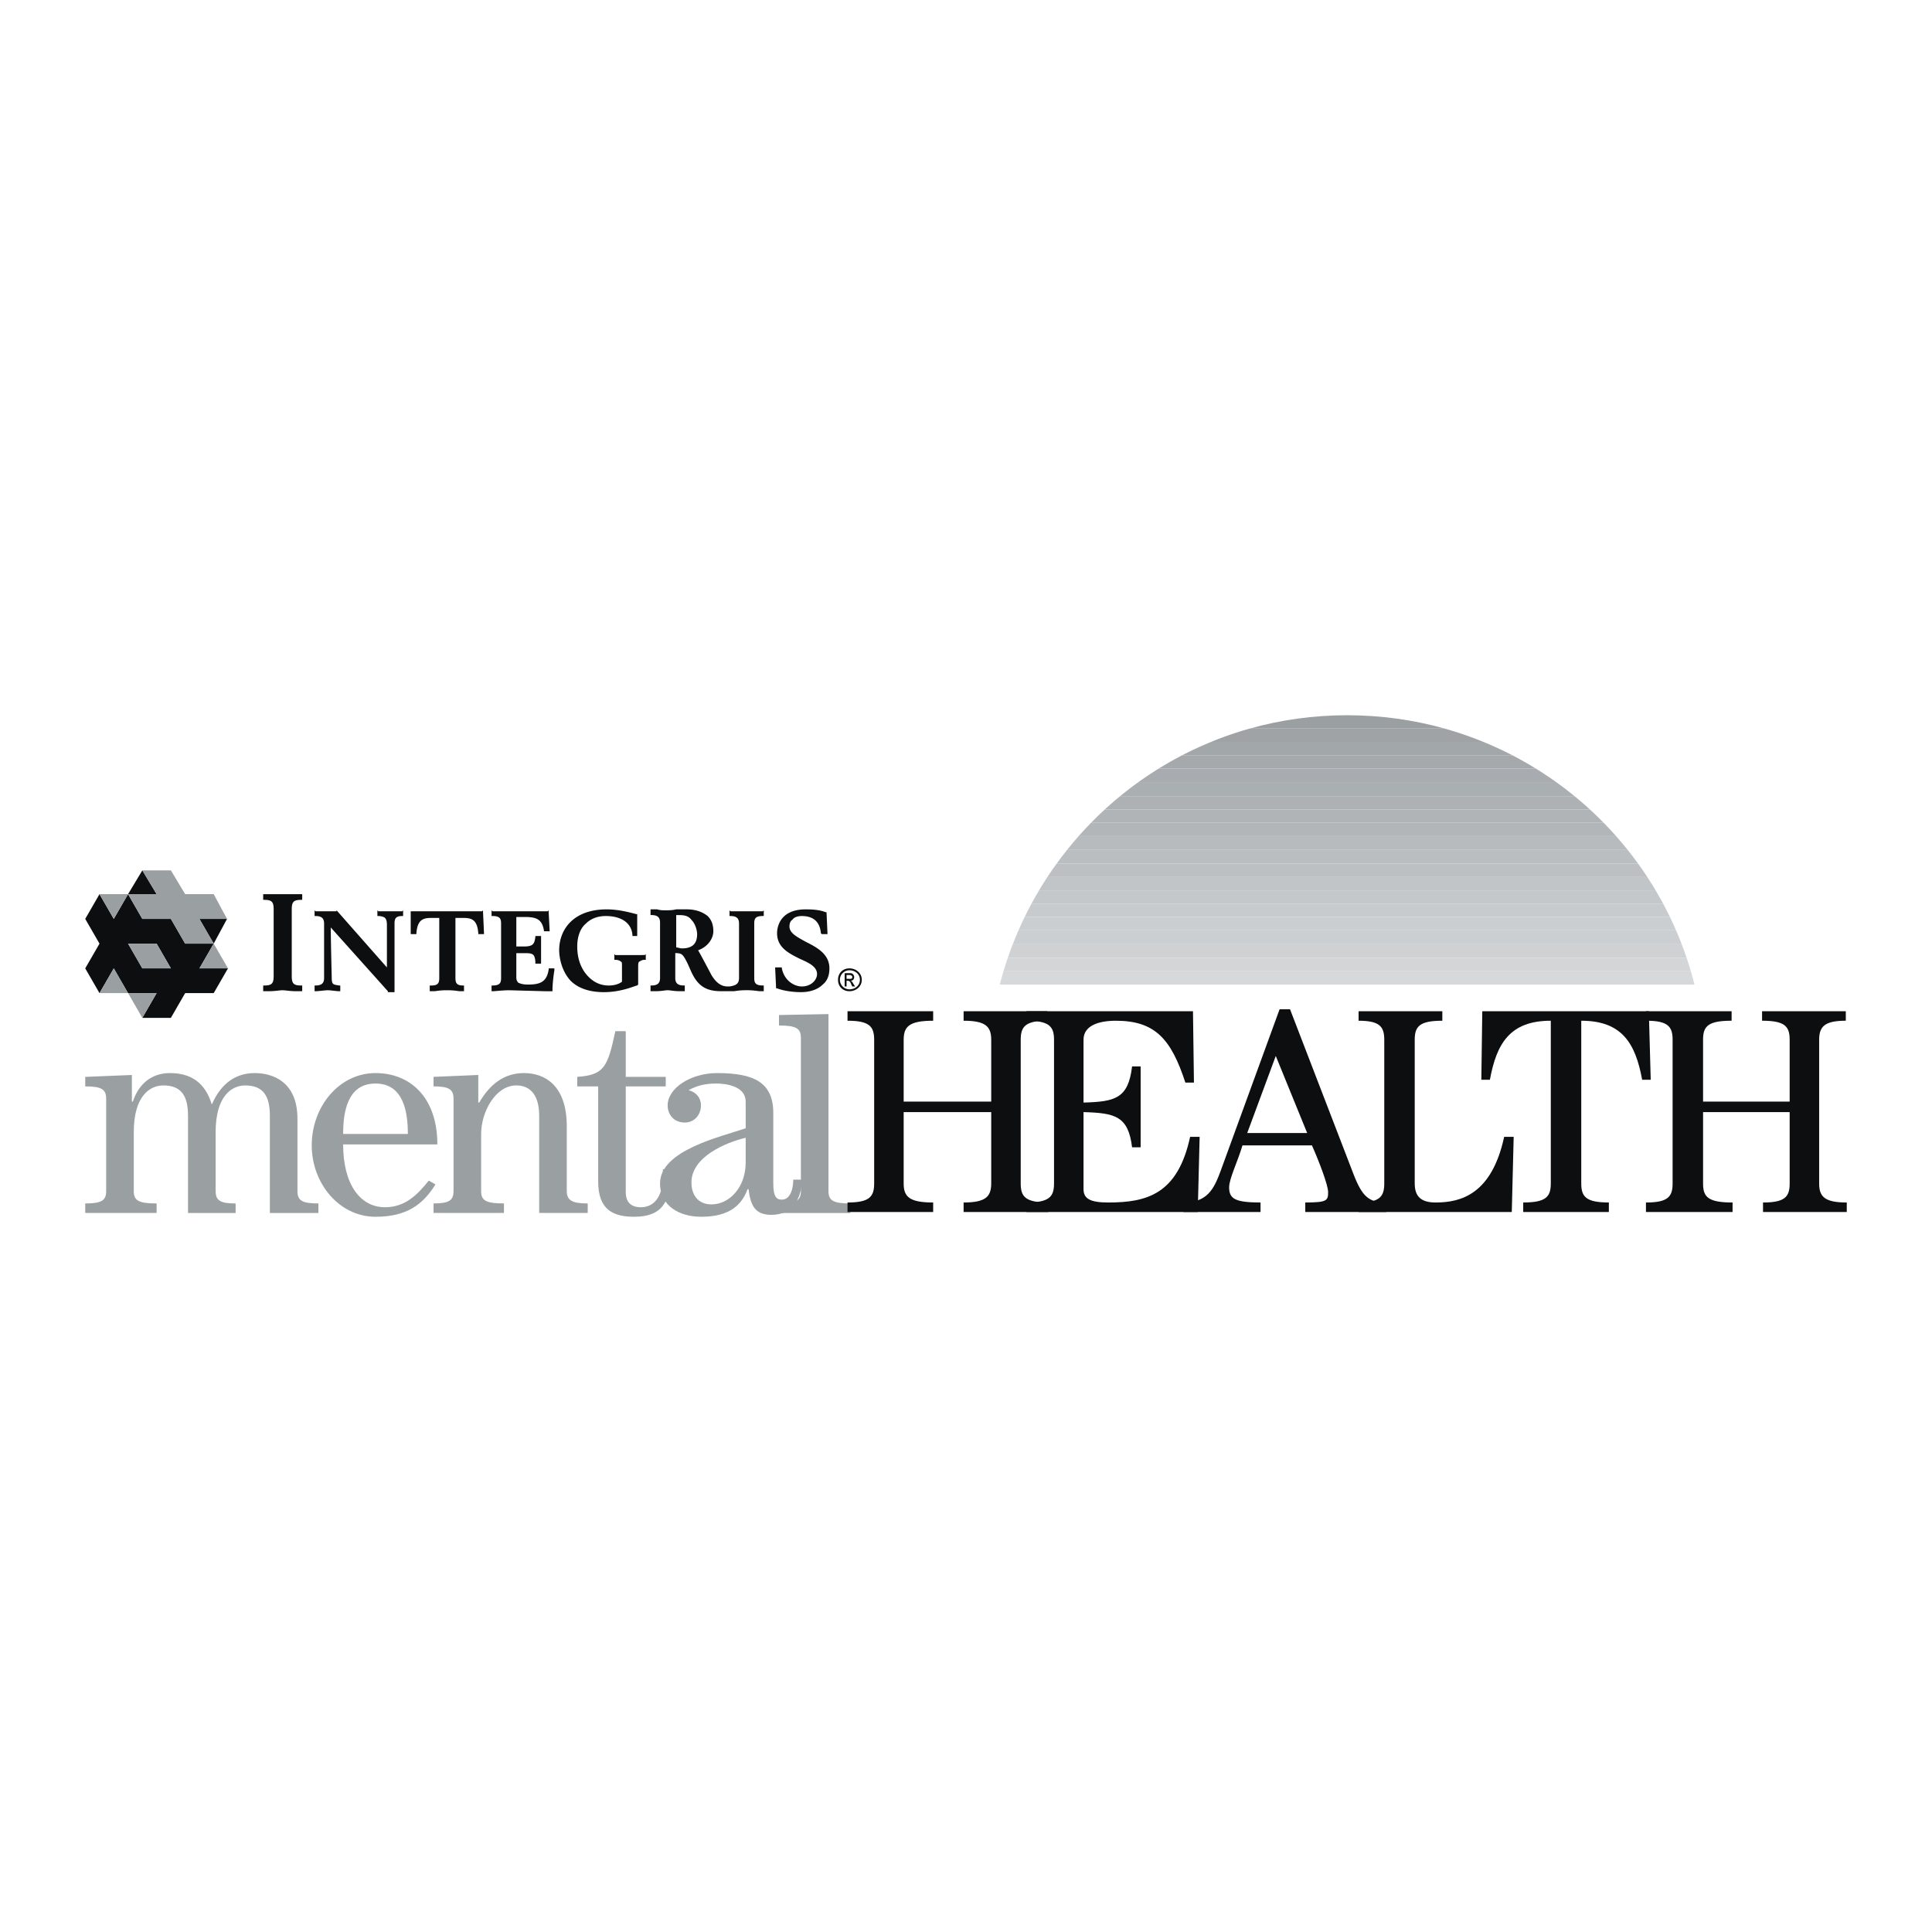 <svg xmlns="http://www.w3.org/2000/svg" width="2500" height="2500" viewBox="0 0 192.756 192.756"><g fill-rule="evenodd" clip-rule="evenodd"><path fill="#fff" d="M0 0h192.756v192.756H0V0z"/><path d="M144.127 72.688h-19.434c3.088-.866 6.342-1.329 9.711-1.329s6.631.463 9.723 1.329z" fill="#9a9fa2"/><path d="M124.693 72.688h19.434c1.322.371 2.611.816 3.867 1.33h-27.16a35.47 35.47 0 0 1 3.859-1.33z" fill="#9fa3a6"/><path d="M120.834 74.018h27.16a35.79 35.79 0 0 1 2.881 1.329h-32.916a35.667 35.667 0 0 1 2.875-1.329z" fill="#a2a7aa"/><path d="M117.959 75.347h32.916c.801.414 1.584.858 2.348 1.329h-37.605a35.364 35.364 0 0 1 2.341-1.329z" fill="#a5a9ac"/><path d="M115.617 76.676h37.605c.729.45 1.441.925 2.135 1.424h-41.871a36.06 36.06 0 0 1 2.131-1.424z" fill="#a8abaf"/><path d="M113.486 78.101h41.871c.592.426 1.168.869 1.73 1.329H111.76a34.37 34.37 0 0 1 1.726-1.329z" fill="#aaafb2"/><path d="M111.76 79.43h45.328c.523.428 1.035.873 1.533 1.329h-48.393a35.817 35.817 0 0 1 1.532-1.329z" fill="#aeb1b4"/><path d="M110.229 80.759h48.393c.471.431.928.875 1.375 1.33h-51.139a35.1 35.1 0 0 1 1.371-1.33z" fill="#b0b4b6"/><path d="M108.857 82.088h51.139c.424.433.838.875 1.238 1.329h-53.615c.401-.454.815-.896 1.238-1.329z" fill="#b2b6b9"/><path d="M107.619 83.417h53.615c.385.434.756.877 1.119 1.33H106.5c.363-.452.734-.896 1.119-1.33z" fill="#b8bbbd"/><path d="M106.5 84.747h55.854c.373.465.734.94 1.084 1.424h-58.021c.349-.484.71-.959 1.083-1.424z" fill="#babec0"/><path d="M105.416 86.171h58.021c.314.436.619.878.916 1.329h-59.855c.295-.45.602-.893.918-1.329z" fill="#bcc0c3"/><path d="M104.498 87.5h59.855c.285.436.561.88.828 1.329h-61.516c.269-.449.546-.892.833-1.329z" fill="#c1c5c8"/><path d="M103.666 88.83h61.516c.26.438.51.88.752 1.329h-63.021c.241-.45.493-.892.753-1.329z" fill="#c4c8cb"/><path d="M102.912 90.159h63.021c.234.438.459.881.678 1.329H102.23c.219-.448.446-.891.682-1.329z" fill="#c8cbce"/><path d="M102.23 91.488h64.381c.211.438.414.882.607 1.33h-65.602c.196-.448.402-.892.614-1.33z" fill="#caced0"/><path d="M101.617 92.817h65.602c.191.439.373.881.545 1.33h-66.695c.173-.448.357-.891.548-1.33z" fill="#cccfd1"/><path d="M101.068 94.147h66.695c.182.47.354.944.516 1.424h-67.732c.164-.48.338-.954.521-1.424z" fill="#cfd1d3"/><path d="M100.547 95.571h67.732c.146.439.287.882.418 1.33h-68.578c.135-.448.277-.891.428-1.33z" fill="#d3d5d6"/><path d="M100.119 96.9h68.578c.129.439.252.883.363 1.328H99.748c.115-.445.24-.888.371-1.328z" fill="#d6d8d9"/><path d="M31.766 121.018v-.949c-1.614 0-2.089-.285-2.089-1.234v-7.217c0-3.703-2.469-4.557-4.272-4.557s-3.323.949-4.272 3.133c-.665-2.184-2.089-3.133-4.178-3.133-1.899 0-3.134 1.139-3.703 2.848h-.095v-2.658l-4.653.189v.949c1.614 0 2.089.285 2.089 1.234v9.211c0 .949-.475 1.234-2.089 1.234v.949h7.122v-.949c-1.805 0-2.279-.285-2.279-1.234v-5.887c0-3.609 1.614-4.654 2.943-4.654 1.804 0 2.469 1.045 2.469 3.039v9.686h4.748v-.949c-1.52 0-1.994-.285-1.994-1.234v-5.887c0-3.609 1.614-4.654 2.943-4.654 1.804 0 2.469 1.045 2.469 3.039v9.686h4.841v-.001zM43.635 114.18c0-4.746-2.753-7.119-6.172-7.119-3.608 0-6.361 3.322-6.361 7.215 0 3.799 2.753 7.121 6.361 7.121 3.133 0 4.748-1.234 5.982-3.229l-.665-.379c-1.139 1.424-2.373 2.658-4.367 2.658-2.469 0-4.178-2.279-4.178-6.268h9.4v.001zm-9.4-1.043c0-2.09.38-5.033 3.228-5.033 2.849 0 3.228 2.943 3.228 5.033h-6.456z" fill="#9a9fa2"/><path d="M43.255 107.439v.949c1.519 0 1.994.285 1.994 1.234v9.211c0 .949-.475 1.234-1.994 1.234v.949h7.026v-.949c-1.804 0-2.278-.285-2.278-1.234v-5.697c0-2.184 1.424-4.844 3.513-4.844 1.045 0 2.279.57 2.279 3.039v9.686h4.842v-.949c-1.519 0-2.089-.285-2.089-1.234v-6.457c0-4.178-2.278-5.316-4.272-5.316s-3.418 1.139-4.463 2.941h-.095v-2.752l-4.463.189zM61.39 102.883c-.759 3.607-1.139 4.367-3.798 4.557v.949h2.089v9.496c0 2.848 1.52 3.512 3.608 3.512 2.848 0 3.608-1.613 3.608-4.271v-.477h-.76v.666c0 2.279-1.044 3.133-2.184 3.133-.76 0-1.52-.285-1.52-1.52v-10.539h3.988v-.949h-3.988v-4.557H61.39z" fill="#9a9fa2"/><path d="M79.145 117.693c0 .664-.19 1.994-1.14 1.994-.475 0-.854-.189-.854-1.613v-7.027c0-3.037-1.898-3.986-5.602-3.986-2.659 0-4.938 1.518-4.938 3.227 0 .951.665 1.709 1.709 1.709.95 0 1.614-.758 1.614-1.709 0-.758-.475-1.328-1.234-1.518.854-.477 1.709-.666 2.754-.666 1.044 0 2.943.285 2.943 1.805v2.658c-2.468.855-8.545 2.184-8.545 5.508 0 2.277 1.994 3.322 4.083 3.322 2.184 0 3.893-.664 4.652-2.754h.095c.19 1.52.57 2.564 2.279 2.564 2.089 0 3.038-1.613 3.038-3.514h-.854zm-4.748-1.709c0 2.469-1.614 4.178-3.418 4.178-1.33 0-1.994-.949-1.994-2.184 0-2.562 3.418-3.988 5.412-4.463v2.469z" fill="#9a9fa2"/><path d="M84.842 121.018v-.949c-1.709 0-2.184-.285-2.184-1.234v-17.66l-4.937.094v1.045c1.709 0 2.184.285 2.184 1.234v15.287c0 .949-.475 1.234-2.184 1.234v.949h7.121z" fill="#9a9fa2"/><path d="M93.102 120.922v-.949c-2.374 0-2.943-.57-2.943-1.898v-7.121h8.735v7.121c0 1.328-.57 1.898-2.754 1.898v.949h8.451v-.949c-2.279 0-2.754-.57-2.754-1.898v-14.338c0-1.33.475-1.898 2.658-1.898v-.949H96.14v.949c2.184 0 2.754.568 2.754 1.898v6.172h-8.735v-6.172c0-1.33.569-1.898 2.943-1.898v-.949h-8.545v.949c2.184 0 2.658.568 2.658 1.898v14.338c0 1.328-.475 1.898-2.658 1.898v.949h8.545z" fill="#0c0e0f"/><path d="M119.688 113.422h-.949c-1.234 5.695-4.273 6.551-8.166 6.551-1.803 0-2.469-.379-2.469-1.33v-7.689c3.133.094 4.463.379 4.844 3.512h.854v-8.07h-.854c-.381 3.229-1.711 3.514-4.844 3.607v-6.266c0-1.424 1.52-1.898 3.229-1.898 3.893 0 5.508 1.805 6.932 6.172h.855l-.096-7.121h-16.615v.949c2.277 0 2.752.568 2.752 1.898v14.338c0 1.328-.475 1.898-2.752 1.898v.949h17.09l.189-7.5z" fill="#0c0e0f"/><path d="M125.764 120.922v-.949c-2.562 0-3.133-.379-3.133-1.52 0-.854.855-2.562 1.33-4.178h6.932c.758 1.709 1.613 3.988 1.613 4.652 0 .855-.096 1.045-2.279 1.045v.949h8.07v-.949c-1.709 0-2.373-.57-3.229-2.754l-6.361-16.521h-1.043l-5.887 16.143c-.666 1.803-1.33 3.133-3.703 3.133v.949h7.69zm-1.328-7.881l2.848-7.689 3.133 7.689h-5.981z" fill="#0c0e0f"/><path d="M151.02 113.422h-.949c-1.234 5.695-4.271 6.551-6.836 6.551-1.424 0-2.088-.57-2.088-1.898v-14.338c0-1.33.475-1.898 2.754-1.898v-.949h-8.355v.949c2.088 0 2.562.568 2.562 1.898v14.338c0 1.328-.475 1.898-2.562 1.898v.949h15.285l.189-7.5z" fill="#0c0e0f"/><path d="M164.693 107.725l-.189-6.836h-16.617l-.094 6.836h.854c.664-3.609 1.994-5.887 6.076-5.887v16.236c0 1.328-.475 1.898-2.752 1.898v.949h8.545v-.949c-2.279 0-2.754-.57-2.754-1.898v-16.236c4.082 0 5.412 2.277 6.076 5.887h.855z" fill="#0c0e0f"/><path d="M172.859 120.922v-.949c-2.469 0-2.943-.57-2.943-1.898v-7.121h8.639v7.121c0 1.328-.475 1.898-2.658 1.898v.949h8.355v-.949c-2.184 0-2.754-.57-2.754-1.898v-14.338c0-1.33.57-1.898 2.658-1.898v-.949h-8.354v.949c2.277 0 2.752.568 2.752 1.898v6.172h-8.639v-6.172c0-1.33.475-1.898 2.848-1.898v-.949h-8.545v.949c2.184 0 2.658.568 2.658 1.898v14.338c0 1.328-.475 1.898-2.658 1.898v.949h8.641zM84.272 98.42h.19v-.57h.095c.19 0 .285.096.38.379l.095.191h.285l-.19-.285c-.095-.189-.189-.285-.285-.285.285 0 .38-.189.38-.379 0-.096-.095-.381-.38-.381h-.57v1.33zm.19-.76v-.381h.285c.19 0 .285.096.285.191 0 .189-.095.189-.285.189h-.285v.001zm1.33.094c0 .57-.475.951-1.044.951a.953.953 0 0 1-.95-.951c0-.568.475-.949.95-.949.569 0 1.044.381 1.044.949zm.189 0c0-.664-.57-1.139-1.234-1.139-.665 0-1.139.475-1.139 1.139 0 .666.474 1.141 1.139 1.141s1.234-.475 1.234-1.141zM30.152 98.42v-.096h-.095c-.76 0-.949-.189-.949-.949v-6.646c0-.759.189-.95.949-.95h.095v-.569h-3.894v.569h.095c.76 0 .95.19.95.95v6.646c0 .76-.19.949-.95.949h-.095v.57h.475c.76 0 1.14-.096 1.424-.096.38 0 .76.096 1.425.096h.57v-.474zM39.647 90.918h-1.899l-.095-.095v.569h.095c.285 0 .57.095.665.19s.189.285.189.665v4.273l-4.937-5.602-.095-.095v.095h-2.089l-.095-.095v.569h.095c.665 0 .854.285.854.76v5.412c0 .475-.189.76-.854.76h-.095v.57h.095c.285 0 .949-.096 1.234-.096.285 0 .855.096 1.14.096h.095v-.57h-.095c-.665-.096-.76-.096-.76-.854 0 0-.095-3.799-.095-4.938l5.697 6.362v.094h.665v-6.835c0-.475.095-.76.76-.76h.095v-.569l-.095.095h-.475v-.001zM48.192 91.014v-.19l-.095.095H40.976V93.197h.57v-.095c.095-1.234.57-1.519 1.424-1.519h.855v5.981c0 .475-.095.76-.76.76h-.19v.57h.475c.665-.096.95-.096 1.235-.096.284 0 .664 0 1.234.096h.475v-.57h-.095c-.665 0-.76-.285-.76-.76v-5.981h.855c.854 0 1.329.285 1.424 1.519v.095h.57v-.095l-.096-2.088zM54.838 96.615h-.095v.096c-.19 1.328-.95 1.518-2.089 1.518-.475 0-.76-.094-.95-.189a.723.723 0 0 1-.19-.475v-2.468h.76c.475 0 .759 0 .949.19.095.095.19.379.19.759v.096h.57v-.096-1.329V93.387h-.57v.095c-.095.665-.19.95-1.139.95h-.76v-2.944h.854c1.234 0 1.709.285 1.899 1.33v.095h.569v-.095l-.095-1.804v-.19l-.095.095h-5.507l-.095-.095v.569h.095c.759 0 .854.285.854.76v5.412c0 .475-.095.76-.854.76h-.095v.57h.095c.285 0 .95-.096 1.709-.096l3.513.096h.76v-.096c0-.57.095-1.424.19-1.994v-.189h-.473v-.001zM64.048 95.286H61.39l-.095-.095V95.761h.095c.285 0 .475.095.57.19.095 0 .095.19.095.475v1.52c-.38.283-.854.379-1.329.379-.76 0-1.424-.285-1.994-.854-.76-.76-1.14-1.805-1.14-3.039 0-.95.285-1.804.855-2.279.475-.475 1.139-.76 1.994-.76 1.519 0 2.563.665 2.659 1.899v.095h.475v-2.184h-.095c-1.044-.285-1.994-.475-2.943-.475-3.323 0-4.748 1.994-4.748 4.083 0 .379.095 1.899 1.14 3.038.76.76 1.899 1.139 3.323 1.139 1.804 0 3.133-.664 3.323-.664l.095-.096V96.52c0-.284 0-.476.095-.57.19-.095.285-.19.57-.19h.095v-.57l-.095.095h-.287v.001zM80.379 93.957c-.854-.475-1.614-.854-1.614-1.519 0-.285.095-.57.285-.665.189-.285.569-.38.949-.38 1.14 0 1.804.57 1.899 1.709l.095.095h.569l-.095-2.089v-.095h-.095c-.665-.285-1.614-.285-1.994-.285-2.849 0-2.849 2.184-2.849 2.374 0 1.424 1.14 1.994 2.279 2.563.854.379 1.709.76 1.709 1.52 0 .568-.57 1.234-1.52 1.234-.665 0-1.709-.475-1.994-1.805v-.095h-.664v.095l.095 1.994h.095c.76.285 1.709.379 2.374.379.949 0 1.709-.283 2.184-.76.475-.379.665-.949.665-1.613.001-1.423-1.233-2.088-2.373-2.657zM76.106 90.918h-3.227l-.095-.095v.569h.095c.665 0 .854.285.854.76v5.412c0 .57-.285.76-.949.855h-.19c-.475 0-1.044-.191-1.614-1.141 0 0-1.044-1.993-1.33-2.468 1.045-.38 1.52-1.235 1.52-1.899 0-.665-.19-1.14-.57-1.52-.475-.379-1.139-.665-2.088-.665h-1.045c-.379.095-.759.095-1.044.095-.285 0-.57 0-.855-.095H64.904v.57h.095c.665 0 .854.285.854.76v5.506c0 .475-.189.76-.854.76h-.095v.57h.474c.665 0 .95-.096 1.234-.096.285 0 .57.096 1.234.096h.475v-.57h-.095c-.665 0-.854-.285-.854-.76v-2.468c.665 0 .76.095 1.234 1.044l.38.855c.664 1.424 1.519 1.898 2.943 1.898H73.258c.569-.096.949-.096 1.234-.096.285 0 .569 0 1.234.096h.474v-.57h-.095c-.759 0-.854-.285-.854-.76v-5.412c0-.475.095-.76.854-.76h.095v-.569l-.094.098zm-8.07 3.704c-.19 0-.38-.095-.57-.095v-3.228h.285c.569 0 .949.095 1.234.475.475.475.569 1.234.569 1.424.001.949-.473 1.424-1.518 1.424zM12.777 89.209h2.848l-1.424-2.373-1.424 2.373zM19.897 91.678l1.425 2.469 1.329-2.469h-2.754zM19.897 96.615l1.424-2.468h-2.849l-1.424-2.469h-2.849l-1.424-2.469-1.424 2.469-1.424-2.469-1.424 2.469 1.424 2.469-1.424 2.468 1.424 2.469 1.424-2.469 1.424 2.469h2.849l-1.425 2.469h2.849l1.424-2.469h2.849l1.424-2.469h-2.848zm-5.696 0l-1.424-2.468h2.849l1.424 2.468h-2.849z" fill="#0c0e0f"/><path fill="#9a9fa2" stroke="#0c0e0f" stroke-width="0" stroke-miterlimit="2.613" d="M11.353 91.678l1.424-2.469H9.928l1.425 2.469zM17.049 91.678h-2.848l-1.424-2.469h2.848l-1.424-2.373h2.848l1.424 2.373h2.849l1.329 2.469h-2.754l1.425 2.469h-2.849l-1.424-2.469zM14.201 101.553l1.424-2.469h-2.848l1.424 2.469zM12.777 99.084l-1.424-2.469-1.425 2.469h2.849zM19.897 96.615h2.849l-1.424-2.468-1.425 2.468zM17.049 96.615l-1.424-2.468h-2.848l1.424 2.468h2.848z"/></g></svg>